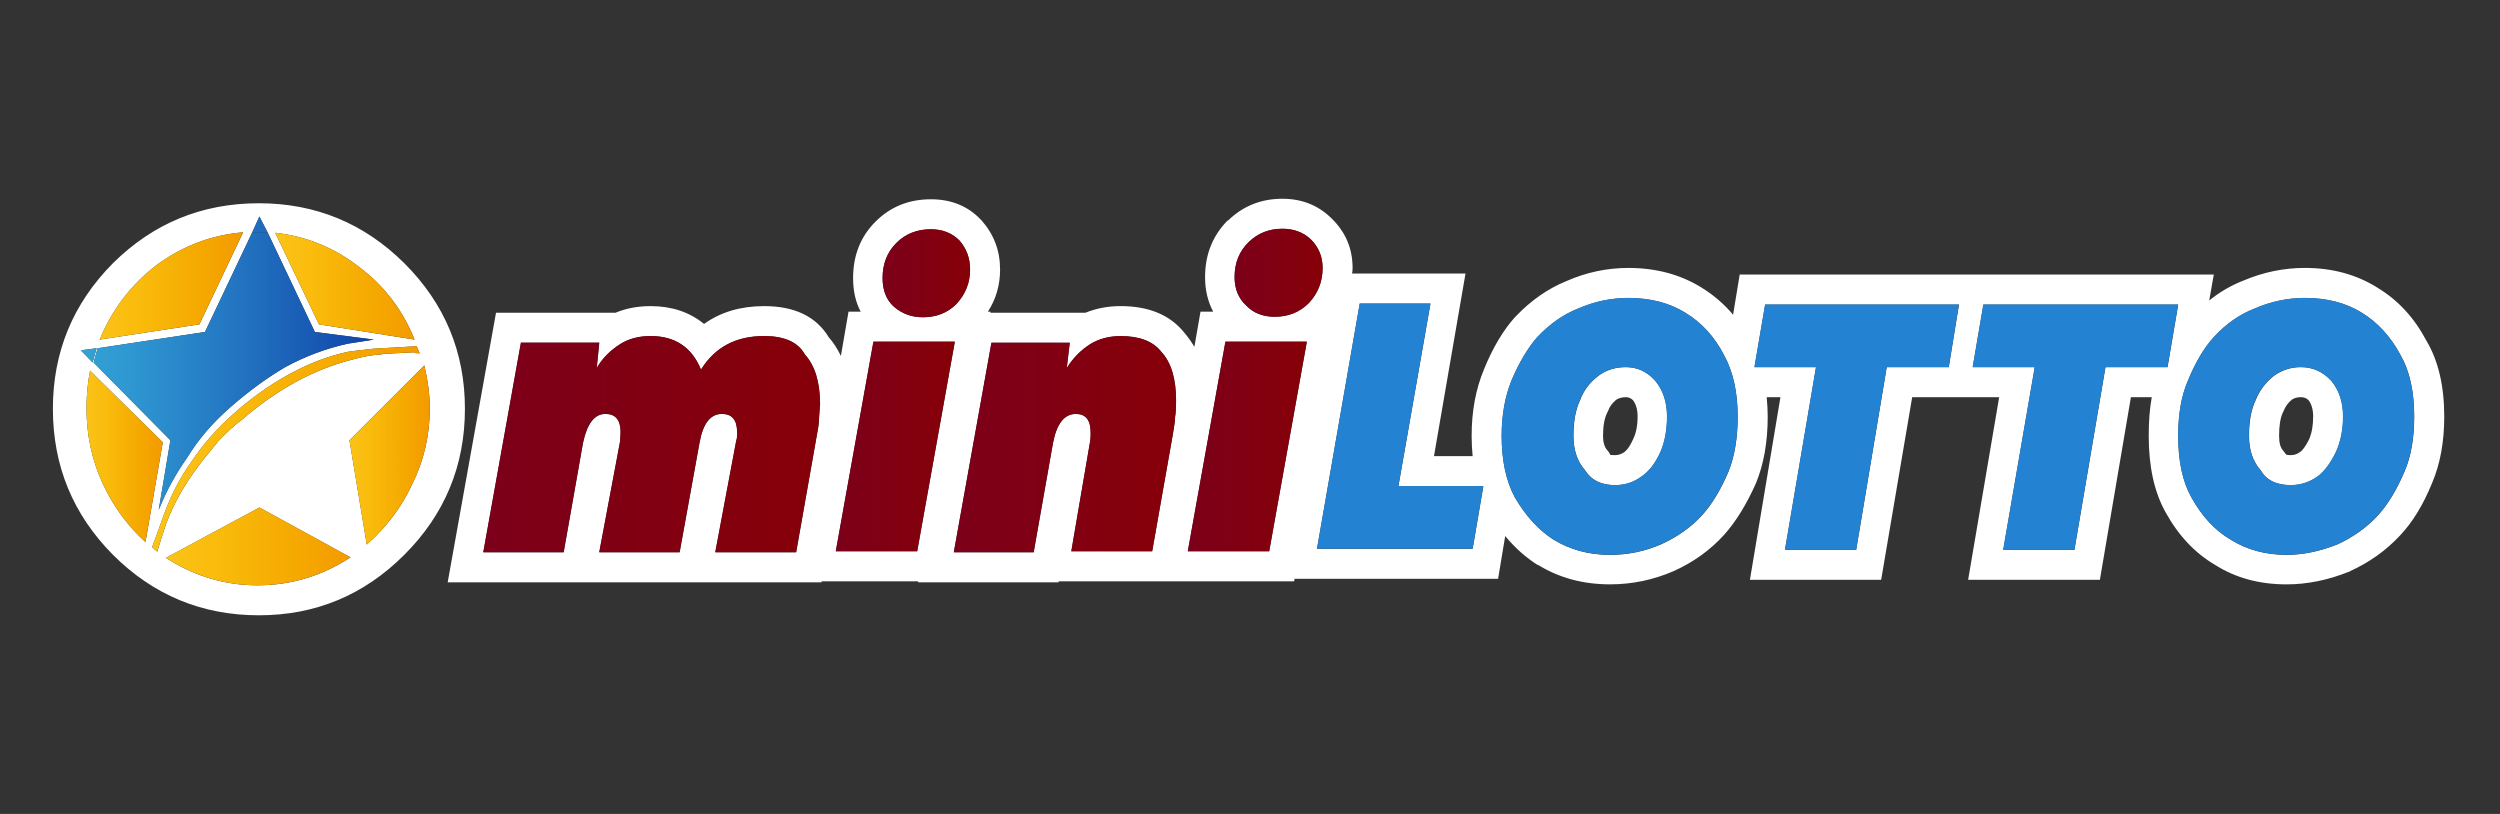 <?xml version="1.0" encoding="UTF-8"?>
<svg xmlns="http://www.w3.org/2000/svg" xmlns:xlink="http://www.w3.org/1999/xlink" id="Layer_1" width="129" height="42" viewBox="0 0 129 42">
  <rect x="0" y="0" width="129" height="42" fill="#333333" stroke="none"/>
  <defs>
    <style>.cls-1{fill:url(#linear-gradient);}.cls-1,.cls-2,.cls-3,.cls-4,.cls-5,.cls-6,.cls-7,.cls-8,.cls-9,.cls-10,.cls-11,.cls-12,.cls-13,.cls-14,.cls-15,.cls-16,.cls-17{stroke-width:0px;}.cls-2{fill:url(#linear-gradient-11);}.cls-3{fill:url(#linear-gradient-12);}.cls-4{fill:url(#linear-gradient-13);}.cls-5{fill:url(#linear-gradient-10);}.cls-6{fill:url(#linear-gradient-15);}.cls-7{fill:url(#linear-gradient-14);}.cls-8{fill:url(#linear-gradient-4);}.cls-9{fill:url(#linear-gradient-2);}.cls-10{fill:url(#linear-gradient-3);}.cls-11{fill:url(#linear-gradient-8);}.cls-12{fill:url(#linear-gradient-9);}.cls-13{fill:url(#linear-gradient-7);}.cls-14{fill:url(#linear-gradient-5);}.cls-15{fill:url(#linear-gradient-6);}.cls-16{fill:#2382d1;}.cls-17{fill:#fff;}</style>
    <linearGradient id="linear-gradient" x1="8.556" y1="695.885" x2="18.057" y2="695.885" gradientTransform="translate(0 724.077) scale(1 -1)" gradientUnits="userSpaceOnUse">
      <stop offset="0" stop-color="#fac319"></stop>
      <stop offset=".255" stop-color="#fabc0d"></stop>
      <stop offset=".702" stop-color="#f5a900"></stop>
      <stop offset="1" stop-color="#f49b00"></stop>
    </linearGradient>
    <linearGradient id="linear-gradient-2" x1="5.117" y1="709.324" x2="12.519" y2="709.324" xlink:href="#linear-gradient"></linearGradient>
    <linearGradient id="linear-gradient-3" x1="4.428" y1="700.531" x2="8.326" y2="700.531" xlink:href="#linear-gradient"></linearGradient>
    <linearGradient id="linear-gradient-4" x1="3.719" y1="705.741" x2="21.056" y2="705.741" gradientTransform="translate(0 724.077) scale(1 -1)" gradientUnits="userSpaceOnUse">
      <stop offset="0" stop-color="#34a5d5"></stop>
      <stop offset=".184" stop-color="#2e96d1"></stop>
      <stop offset=".502" stop-color="#2273c0"></stop>
      <stop offset=".914" stop-color="#0f42a9"></stop>
      <stop offset="1" stop-color="#0c38a4"></stop>
    </linearGradient>
    <linearGradient id="linear-gradient-5" x1="14.166" y1="709.31" x2="21.371" y2="709.31" xlink:href="#linear-gradient"></linearGradient>
    <linearGradient id="linear-gradient-6" x1="7.827" y1="700.911" x2="21.673" y2="700.911" xlink:href="#linear-gradient"></linearGradient>
    <linearGradient id="linear-gradient-7" x1="17.972" y1="700.609" x2="22.08" y2="700.609" xlink:href="#linear-gradient"></linearGradient>
    <linearGradient id="linear-gradient-8" x1="3.719" y1="712.5" x2="21.056" y2="712.5" xlink:href="#linear-gradient-4"></linearGradient>
    <linearGradient id="linear-gradient-9" y1="704.927" x2="21.056" y2="704.927" xlink:href="#linear-gradient-4"></linearGradient>
    <linearGradient id="linear-gradient-10" x1="24.96" y1="701.16" x2="42.494" y2="701.16" gradientTransform="translate(0 724.077) scale(1 -1)" gradientUnits="userSpaceOnUse">
      <stop offset="0" stop-color="#7c001a"></stop>
      <stop offset="1" stop-color="#860008"></stop>
    </linearGradient>
    <linearGradient id="linear-gradient-11" x1="61.294" y1="701.042" x2="67.371" y2="701.042" xlink:href="#linear-gradient-10"></linearGradient>
    <linearGradient id="linear-gradient-12" x1="43.131" y1="701.042" x2="49.207" y2="701.042" xlink:href="#linear-gradient-10"></linearGradient>
    <linearGradient id="linear-gradient-13" x1="45.559" y1="709.98" x2="50.034" y2="709.98" xlink:href="#linear-gradient-10"></linearGradient>
    <linearGradient id="linear-gradient-14" x1="49.214" x2="60.671" xlink:href="#linear-gradient-10"></linearGradient>
    <linearGradient id="linear-gradient-15" x1="63.696" y1="710.006" x2="68.171" y2="710.006" xlink:href="#linear-gradient-10"></linearGradient>
  </defs>
  <g id="FlashAICB">
    <path class="cls-17" d="m20.866,13.585c-2.082-2.065-4.585-3.097-7.507-3.097-2.94,0-5.451,1.032-7.533,3.097-2.065,2.082-3.097,4.585-3.097,7.507,0,2.94,1.032,5.451,3.097,7.533,2.082,2.082,4.593,3.124,7.533,3.124,2.922,0,5.425-1.041,7.507-3.124,2.082-2.082,3.124-4.593,3.124-7.533,0-2.922-1.041-5.425-3.124-7.507m-7.848-1.601l.367-.814.42.814,2.441,5.145,3.045.394-1.339.21c-1.12.245-2.196.647-3.228,1.207-.927.542-1.864,1.225-2.809,2.047-.927.805-1.68,1.68-2.257,2.625-.595.84-1.085,1.741-1.47,2.704l.604-3.596-3.963-4.016.21-.735,5.538-.84,2.441-5.145m8.872,6.877v-.026c.192.805.289,1.549.289,2.231,0,1.4-.306,2.712-.919,3.937-.542,1.172-1.321,2.205-2.336,3.097l-.892-5.381,3.858-3.858m-.525-.656v-.026l-1.522.079h-.026c-.035,0-.07.009-.105.026-.437.017-.971.114-1.601.289-1.96.507-3.841,1.54-5.643,3.097-.42.315-.822.682-1.207,1.102-.647.787-.997,1.225-1.05,1.312-.717.962-1.26,1.934-1.627,2.914-.14.402-.297.892-.472,1.47l-.262-.236.63-1.732c.35-.962.805-1.837,1.365-2.625.612-.927,1.356-1.776,2.231-2.546.892-.787,1.811-1.444,2.756-1.969,1.032-.577,2.074-.98,3.124-1.207.087-.017.516-.07,1.286-.157l2.257-.131.157.367c-.14,0-.236-.009-.289-.026m.026-.682l-4.935-.787-2.257-4.725c1.61.175,3.062.77,4.357,1.785,1.277.962,2.222,2.205,2.835,3.727m-17.219.551l.814-.105-.21.735-.604-.63m.289,2.992c0-.682.061-1.33.184-1.942l3.753,3.701-.892,5.145c-.945-.857-1.689-1.881-2.231-3.071-.542-1.19-.814-2.467-.814-3.832m5.827-4.331l-5.145.787c.63-1.54,1.601-2.817,2.914-3.832,1.347-.997,2.844-1.566,4.488-1.706l-2.257,4.751m7.796,12.022c-1.47.962-3.071,1.444-4.803,1.444-1.68,0-3.255-.472-4.725-1.417l4.83-2.599,4.698,2.572m104.598-13.911c-1.085-.682-2.336-1.024-3.753-1.024-1.085,0-2.144.219-3.176.656-.63.245-1.216.586-1.759,1.024l.236-1.339h-24.463l-.341,2.074c-.472-.56-1.024-1.032-1.654-1.417-1.085-.665-2.336-.997-3.753-.997-1.102,0-2.17.227-3.202.682-.945.385-1.811.989-2.599,1.811l-.052.052c-.612.682-1.146,1.584-1.601,2.704-.42,1.015-.63,2.152-.63,3.412,0,.367.018.717.052,1.05h-1.995l1.627-9.423h-5.853c.018-.087.026-.184.026-.289,0-.997-.359-1.846-1.076-2.546l-.026-.026c-.682-.665-1.522-.997-2.52-.997-1.102,0-2.039.376-2.809,1.129h-.026c-.77.787-1.155,1.759-1.155,2.914,0,.665.14,1.26.42,1.785h-.656l-.315,1.811c-.157-.262-.332-.507-.525-.735-.735-.91-1.829-1.365-3.281-1.365-.647,0-1.251.114-1.811.341h-4.908v-.052h-.131c.42-.647.63-1.374.63-2.179,0-.962-.315-1.802-.945-2.52l-.052-.052c-.665-.7-1.522-1.05-2.572-1.05-1.137,0-2.091.385-2.861,1.155-.77.77-1.155,1.741-1.155,2.914,0,.665.131,1.242.394,1.732h-.63l-.394,2.284c-.175-.367-.385-.691-.63-.971-.647-1.067-1.759-1.601-3.333-1.601-1.207,0-2.24.306-3.097.919-.752-.612-1.671-.919-2.756-.919-.665,0-1.269.114-1.811.341h-6.168l-2.494,13.911h19.292v-.052h4.987v.052h7.244v-.052h12.153l.026-.131h10.499l.367-2.205c.507.612,1.067,1.111,1.68,1.496h.026c1.085.665,2.319.997,3.701.997,1.137,0,2.231-.227,3.281-.682,1.015-.455,1.881-1.076,2.599-1.864.612-.682,1.164-1.575,1.654-2.677.402-.98.604-2.126.604-3.438,0-.297-.018-.63-.052-.997h.709l-1.575,9.423h6.772l1.601-9.423h4.488l-1.601,9.423h6.798l1.601-9.423h1.076c-.105.577-.157,1.242-.157,1.995,0,1.592.289,2.905.866,3.937.665,1.207,1.522,2.117,2.572,2.73,1.05.665,2.275.997,3.675.997,1.067,0,2.144-.219,3.228-.656h.026l.026-.026c.997-.455,1.855-1.067,2.572-1.837.647-.682,1.199-1.584,1.654-2.704.42-.98.63-2.126.63-3.438,0-1.575-.306-2.879-.919-3.911-.63-1.19-1.47-2.1-2.52-2.73m-3.753.525c1.137,0,2.117.254,2.94.761.822.507,1.487,1.234,1.995,2.179.472.822.709,1.881.709,3.176,0,1.12-.166,2.065-.499,2.835-.402.945-.857,1.697-1.365,2.257-.56.612-1.251,1.111-2.074,1.496-.91.367-1.794.551-2.651.551-1.085,0-2.047-.262-2.887-.787-.805-.472-1.479-1.199-2.021-2.179-.455-.805-.682-1.864-.682-3.176,0-1.12.166-2.065.499-2.835.385-.945.831-1.697,1.339-2.257.63-.682,1.33-1.172,2.1-1.47.84-.367,1.706-.551,2.599-.551m-7.087,3.57h-3.202l-1.601,9.423h-3.675l1.627-9.423h-3.202l.551-3.228h10.053l-.551,3.228m-10.762-3.228l-.525,3.228h-3.202l-1.575,9.423h-3.675l1.601-9.423h-3.176l.551-3.228h10m-14.121.42c.84.507,1.505,1.234,1.995,2.179.472.857.709,1.916.709,3.176,0,1.102-.157,2.047-.472,2.835-.402.945-.857,1.697-1.365,2.257-.56.612-1.26,1.111-2.1,1.496-.84.367-1.724.551-2.651.551-1.085,0-2.056-.262-2.914-.787-.77-.49-1.435-1.216-1.995-2.179-.455-.84-.682-1.899-.682-3.176,0-1.05.166-1.995.499-2.835.402-.945.849-1.697,1.339-2.257.647-.682,1.347-1.172,2.1-1.47.84-.367,1.706-.551,2.599-.551,1.137,0,2.117.254,2.94.761m-19.318-3.78c.402.402.604.892.604,1.47,0,.7-.236,1.304-.709,1.811-.472.472-1.059.709-1.759.709-.612,0-1.102-.192-1.47-.577-.402-.367-.604-.857-.604-1.47,0-.735.245-1.339.735-1.811.472-.455,1.05-.682,1.732-.682.595,0,1.085.184,1.47.551m2.52,3.307h3.648l-1.654,9.423h4.383l-.551,3.228h-8.032l2.205-12.651m-15.119,3.333c.315-.507.717-.919,1.207-1.234.455-.28.98-.42,1.575-.42.98,0,1.68.271,2.1.814.507.542.761,1.382.761,2.52,0,.367-.017.647-.052.84,0,.157-.035.437-.105.84l-1.076,6.09h-4.173l.971-5.67c.017-.122.026-.227.026-.315v-.157c0-.63-.254-.945-.761-.945-.595,0-.989.499-1.181,1.496l-.997,5.643h-4.121l1.942-10.814h4.042l-.157,1.312m-8.924-3.176c-.385-.35-.577-.84-.577-1.47,0-.735.236-1.339.709-1.811.472-.472,1.067-.709,1.785-.709.595,0,1.085.192,1.47.577.367.42.551.919.551,1.496,0,.682-.236,1.277-.709,1.785-.455.455-1.032.682-1.732.682-.577,0-1.076-.184-1.496-.551m-1.05,1.811h4.2l-1.942,10.814h-4.2l1.942-10.814m20.421,10.814h-4.2l1.942-10.814h4.2l-1.942,10.814m-27.455-6.142c0-.63-.262-.945-.787-.945-.595,0-.98.499-1.155,1.496l-1.024,5.643h-4.147l1.076-5.722.026-.472c0-.63-.262-.945-.787-.945-.56,0-.945.499-1.155,1.496l-.997,5.643h-4.147l1.942-10.814h4.042l-.131,1.312c.28-.49.682-.901,1.207-1.234.437-.28.962-.42,1.575-.42,1.26,0,2.126.577,2.599,1.732.717-1.155,1.802-1.732,3.255-1.732,1.05,0,1.75.315,2.1.945.525.577.787,1.435.787,2.572l-.052.709c0,.21-.035.49-.105.84l-1.076,6.09h-4.173l1.076-5.722c.035-.105.052-.21.052-.315v-.157m43.493-1.654c-.227.472-.341,1.085-.341,1.837,0,.735.201,1.33.604,1.785.315.507.831.761,1.549.761.507,0,.962-.149,1.365-.446.385-.262.709-.682.971-1.26.227-.525.341-1.137.341-1.837,0-.735-.201-1.347-.604-1.837-.42-.472-.927-.709-1.522-.709-.542,0-1.015.149-1.417.446-.455.35-.77.77-.945,1.26m1.444.551c.07-.21.21-.402.42-.577.14-.087.306-.131.499-.131.14,0,.262.052.367.157.157.21.236.49.236.84,0,.472-.079.866-.236,1.181-.14.315-.28.525-.42.63l-.026.026c-.157.105-.315.157-.472.157-.175,0-.262-.009-.262-.026l-.052-.105-.079-.105c-.157-.157-.236-.411-.236-.761,0-.507.07-.901.21-1.181l.052-.105m37.928.289c0-.735-.201-1.347-.604-1.837-.437-.472-.962-.709-1.575-.709-.507,0-.971.149-1.391.446-.437.35-.752.77-.945,1.26-.227.472-.341,1.085-.341,1.837,0,.735.201,1.33.604,1.785.297.507.814.761,1.549.761.507,0,.971-.149,1.391-.446.35-.262.665-.682.945-1.26.245-.542.367-1.155.367-1.837m-1.549,0c0,.472-.07.866-.21,1.181-.175.35-.332.569-.472.656-.14.105-.297.157-.472.157-.105,0-.184-.009-.236-.026l-.157-.21c-.14-.14-.21-.394-.21-.761,0-.507.061-.901.184-1.181l.052-.105c.087-.227.227-.42.42-.577.122-.087.28-.131.472-.131.157,0,.289.052.394.157.157.21.236.49.236.84Z"></path>
    <path class="cls-1" d="m13.28,30.2c1.732,0,3.333-.481,4.803-1.444l-4.698-2.572-4.83,2.599c1.47.945,3.045,1.417,4.725,1.417Z"></path>
    <path class="cls-9" d="m5.143,17.522l5.145-.787,2.257-4.751c-1.645.14-3.141.709-4.488,1.706-1.312,1.015-2.284,2.292-2.914,3.832Z"></path>
    <path class="cls-10" d="m4.645,19.123c-.122.612-.184,1.26-.184,1.942,0,1.365.271,2.642.814,3.832.542,1.19,1.286,2.214,2.231,3.071l.892-5.145-3.753-3.701Z"></path>
    <path class="cls-8" d="m4.986,17.968l-.814.105.604.63.21-.735Z"></path>
    <path class="cls-14" d="m16.456,16.735l4.935.787c-.612-1.522-1.557-2.765-2.835-3.727-1.295-1.015-2.747-1.61-4.357-1.785l2.257,4.725Z"></path>
    <path class="cls-15" d="m21.365,18.178v.026c.052.017.149.026.289.026l-.157-.367-2.257.131c-.77.087-1.199.14-1.286.157-1.05.227-2.091.63-3.124,1.207-.945.525-1.864,1.181-2.756,1.969-.875.77-1.619,1.619-2.231,2.546-.56.787-1.015,1.662-1.365,2.625l-.63,1.732.262.236c.175-.577.332-1.067.472-1.47.367-.98.91-1.951,1.627-2.914.052-.087.402-.525,1.05-1.312.385-.42.787-.787,1.207-1.102,1.802-1.557,3.683-2.59,5.643-3.097.63-.175,1.164-.271,1.601-.289.035-.017.07-.026.105-.026h.026l1.522-.079Z"></path>
    <path class="cls-13" d="m21.889,18.835v.026l-3.858,3.858.892,5.381c1.015-.892,1.794-1.925,2.336-3.097.612-1.225.919-2.537.919-3.937,0-.682-.096-1.426-.289-2.231Z"></path>
    <path class="cls-11" d="m13.018,11.984h.787l-.42-.814-.367.814Z"></path>
    <path class="cls-12" d="m13.805,11.984h-.787l-2.441,5.145-5.538.84-.21.735,3.963,4.016-.604,3.596c.385-.962.875-1.864,1.47-2.704.577-.945,1.33-1.82,2.257-2.625.945-.822,1.881-1.505,2.809-2.047,1.032-.56,2.109-.962,3.228-1.207l1.339-.21-3.045-.394-2.441-5.145Z"></path>
    <path class="cls-5" d="m37.245,21.354c.525,0,.787.315.787.945v.157c0,.105-.017.21-.052.315l-1.076,5.722h4.173l1.076-6.09c.07-.35.105-.63.105-.84l.052-.709c0-1.137-.262-1.995-.787-2.572-.35-.63-1.05-.945-2.1-.945-1.452,0-2.537.577-3.255,1.732-.472-1.155-1.339-1.732-2.599-1.732-.612,0-1.137.14-1.575.42-.525.332-.927.744-1.207,1.234l.131-1.312h-4.042l-1.942,10.814h4.147l.997-5.643c.21-.997.595-1.496,1.155-1.496.525,0,.787.315.787.945l-.026.472-1.076,5.722h4.147l1.024-5.643c.175-.997.56-1.496,1.155-1.496Z"></path>
    <path class="cls-2" d="m61.288,28.441h4.2l1.942-10.814h-4.2l-1.942,10.814Z"></path>
    <path class="cls-3" d="m49.266,17.627h-4.2l-1.942,10.814h4.2l1.942-10.814Z"></path>
    <path class="cls-4" d="m45.539,14.346c0,.63.192,1.12.577,1.47.42.367.919.551,1.496.551.7,0,1.277-.227,1.732-.682.472-.507.709-1.102.709-1.785,0-.577-.184-1.076-.551-1.496-.385-.385-.875-.577-1.47-.577-.717,0-1.312.236-1.785.709-.472.472-.709,1.076-.709,1.811Z"></path>
    <path class="cls-7" d="m56.248,17.758c-.49.315-.892.726-1.207,1.234l.157-1.312h-4.042l-1.942,10.814h4.121l.997-5.643c.192-.997.586-1.496,1.181-1.496.507,0,.761.315.761.945v.157c0,.087-.009.192-.026.315l-.971,5.67h4.173l1.076-6.09c.07-.402.105-.682.105-.84.035-.192.052-.472.052-.84,0-1.137-.254-1.977-.761-2.52-.42-.542-1.12-.814-2.1-.814-.595,0-1.12.14-1.575.42Z"></path>
    <path class="cls-16" d="m73.808,15.659h-3.648l-2.205,12.651h8.032l.551-3.228h-4.383l1.654-9.423m15.145,2.651c-.49-.945-1.155-1.671-1.995-2.179-.822-.507-1.802-.761-2.94-.761-.892,0-1.759.184-2.599.551-.752.297-1.452.787-2.1,1.47-.49.56-.936,1.312-1.339,2.257-.332.84-.499,1.785-.499,2.835,0,1.277.227,2.336.682,3.176.56.962,1.225,1.689,1.995,2.179.857.525,1.829.787,2.914.787.927,0,1.811-.184,2.651-.551.84-.385,1.54-.884,2.1-1.496.507-.56.962-1.312,1.365-2.257.315-.787.472-1.732.472-2.835,0-1.26-.236-2.319-.709-3.176m-7.769,4.173c0-.752.114-1.365.341-1.837.175-.49.49-.91.945-1.26.402-.297.875-.446,1.417-.446.595,0,1.102.236,1.522.709.402.49.604,1.102.604,1.837,0,.7-.114,1.312-.341,1.837-.262.577-.586.997-.971,1.26-.402.297-.857.446-1.365.446-.717,0-1.234-.254-1.549-.761-.402-.455-.604-1.05-.604-1.785m19.371-3.543l.525-3.228h-10l-.551,3.228h3.176l-1.601,9.423h3.675l1.575-9.423h3.202m8.084,0h3.202l.551-3.228h-10.053l-.551,3.228h3.202l-1.627,9.423h3.675l1.601-9.423m13.229-2.809c-.822-.507-1.802-.761-2.94-.761-.892,0-1.759.184-2.599.551-.77.297-1.47.787-2.1,1.47-.507.56-.954,1.312-1.339,2.257-.332.77-.499,1.715-.499,2.835,0,1.312.227,2.371.682,3.176.542.98,1.216,1.706,2.021,2.179.84.525,1.802.787,2.887.787.857,0,1.741-.184,2.651-.551.822-.385,1.514-.884,2.074-1.496.507-.56.962-1.312,1.365-2.257.332-.77.499-1.715.499-2.835,0-1.295-.236-2.354-.709-3.176-.507-.945-1.172-1.671-1.995-2.179m-1.575,3.517c.402.49.604,1.102.604,1.837,0,.682-.122,1.295-.367,1.837-.28.577-.595.997-.945,1.26-.42.297-.884.446-1.391.446-.735,0-1.251-.254-1.549-.761-.402-.455-.604-1.05-.604-1.785,0-.752.114-1.365.341-1.837.192-.49.507-.91.945-1.26.42-.297.884-.446,1.391-.446.612,0,1.137.236,1.575.709Z"></path>
    <path class="cls-6" d="m68.243,13.821c0-.577-.201-1.067-.604-1.47-.385-.367-.875-.551-1.47-.551-.682,0-1.26.227-1.732.682-.49.472-.735,1.076-.735,1.811,0,.612.201,1.102.604,1.47.367.385.857.577,1.47.577.7,0,1.286-.236,1.759-.709.472-.507.709-1.111.709-1.811Z"></path>
  </g>
</svg>
